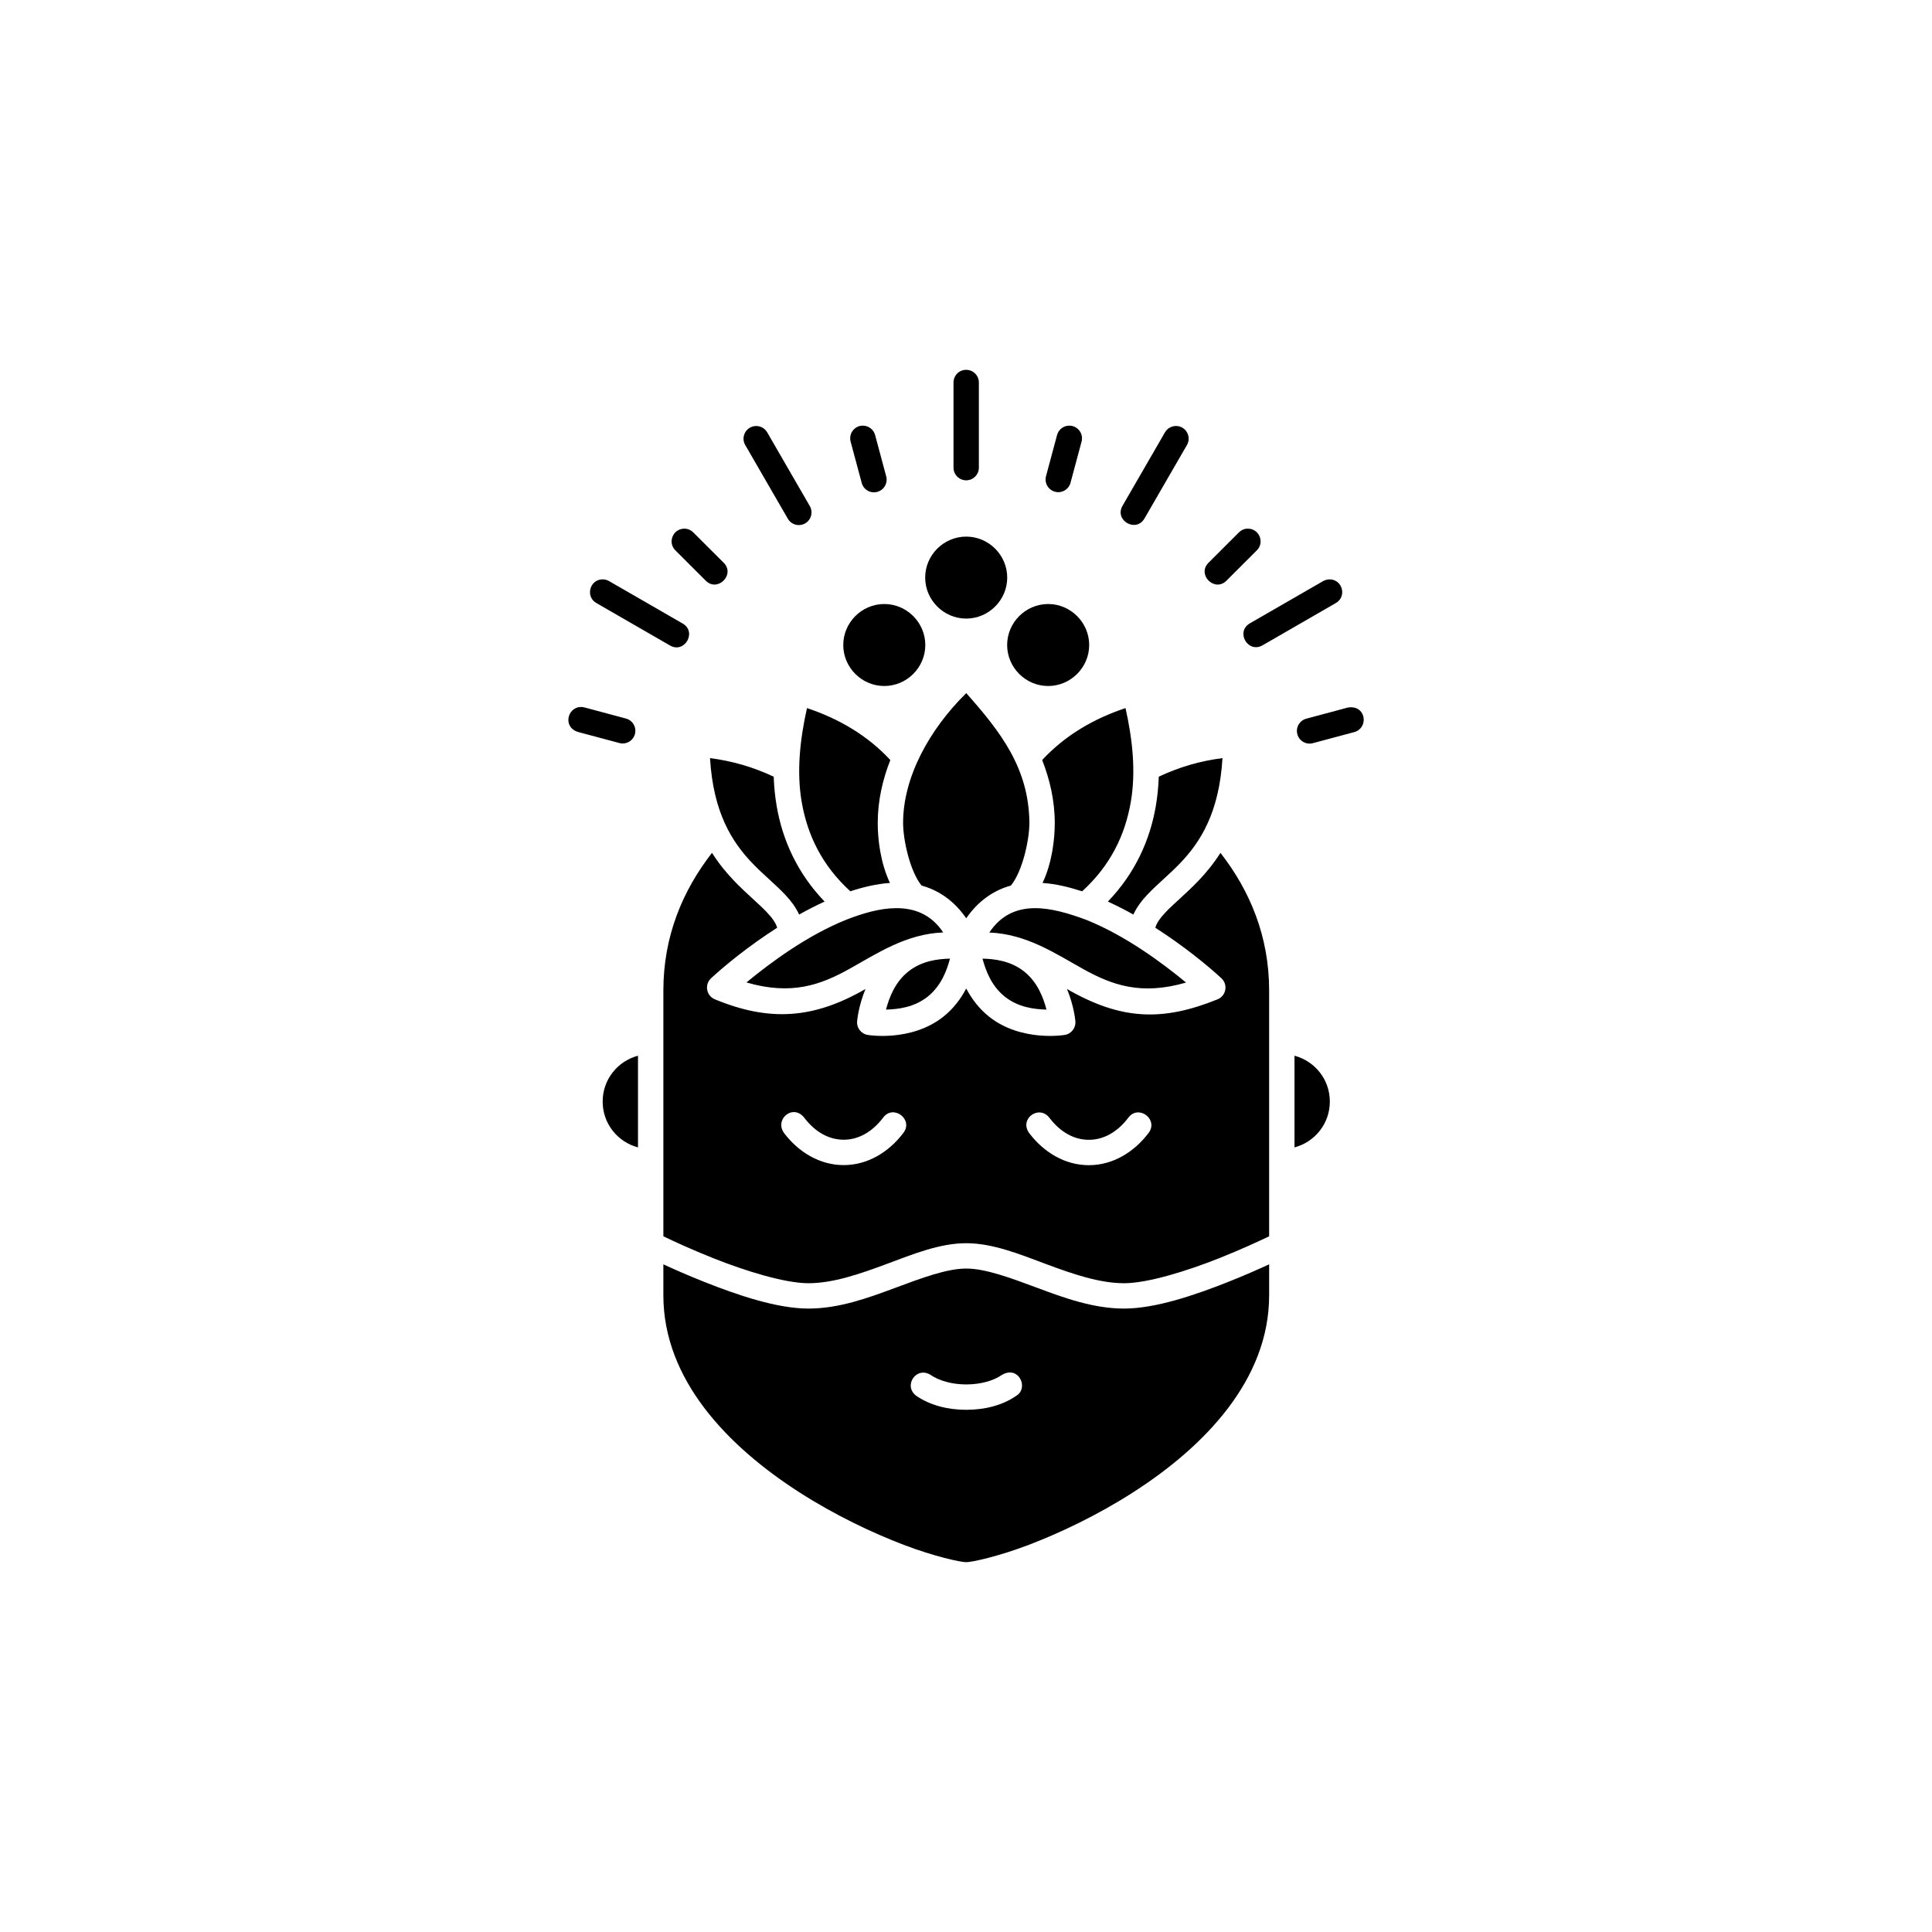 <?xml version="1.0" encoding="UTF-8"?>
<svg width="1200pt" height="1200pt" version="1.1" viewBox="0 0 1200 1200" xmlns="http://www.w3.org/2000/svg">
 <path d="m600 229.71c-4.348 0-7.82 3.641-7.758 7.988v52.512c-0.145 4.445 3.426 8.125 7.875 8.125 4.449 0 8.012-3.68 7.875-8.125v-52.512c0.059-4.438-3.551-8.051-7.992-7.988zm-63.871 34.676c-5.301-0.199-9.203 4.926-7.758 10.027l6.805 25.355c1.043 4.301 5.422 6.898 9.695 5.75 4.273-1.141 6.769-5.59 5.516-9.836l-6.805-25.352c-0.867-3.434-3.918-5.863-7.457-5.945zm128.41 0c-3.746-0.199-7.098 2.312-8.012 5.945l-6.805 25.352c-1.184 4.223 1.312 8.598 5.543 9.738 4.234 1.141 8.586-1.406 9.676-5.652l6.805-25.355c1.391-4.883-2.137-9.785-7.211-10.027zm65.953 0.199c-2.883 0-5.547 1.512-6.953 4.035l-26.285 45.473c-5.32 9.113 8.398 17.043 13.641 7.887l26.285-45.473c3.121-5.223-0.602-11.863-6.688-11.922zm-261.1 0.02c-5.977 0.258-9.52 6.777-6.457 11.91l26.293 45.473c2.106 3.918 7.035 5.312 10.883 3.086 3.848-2.227 5.094-7.195 2.746-10.973l-26.285-45.473c-1.449-2.586-4.223-4.141-7.184-4.023zm-44.367 63.758c-7.062 0.016-10.543 8.598-5.481 13.523l18.586 18.562c7.426 7.891 19.031-3.727 11.129-11.141l-18.586-18.562c-1.48-1.531-3.519-2.387-5.648-2.387zm349.84 0c-2.047 0-3.992 0.918-5.422 2.387l-18.582 18.562c-7.902 7.414 3.707 19.035 11.129 11.141l18.594-18.562c5.152-5.008 1.461-13.734-5.719-13.523zm-174.74 4.93c-13.977 0.004-25.48 11.484-25.48 25.461s11.504 25.457 25.48 25.457c13.977 0 25.48-11.484 25.48-25.457s-11.504-25.461-25.48-25.461zm-225.5 26.566c-8.258-0.285-11.336 10.707-4.129 14.742l45.531 26.258c9.152 5.438 17.16-8.465 7.863-13.652l-45.531-26.246c-1.133-0.676-2.418-1.059-3.734-1.102zm451.44 0c-1.504 0-2.996 0.324-4.293 1.102l-45.527 26.246c-8.898 5.301-1.176 18.699 7.871 13.652l45.531-26.258c6.953-3.894 4.383-14.469-3.582-14.742zm-276.82 15.305c-13.977 0-25.48 11.492-25.48 25.469 0 13.977 11.504 25.457 25.48 25.457 13.977 0 25.48-11.484 25.48-25.457s-11.504-25.469-25.48-25.469zm101.79 0c-13.977 0-25.48 11.496-25.48 25.469 0 13.977 11.504 25.457 25.48 25.457s25.48-11.484 25.48-25.457-11.504-25.469-25.48-25.469zm-50.879 55.344c-23.004 22.641-39.227 52.309-39.227 80.574 0 10.512 4.219 30.031 11.473 38.957 10.742 2.926 20.449 9.66 27.742 20.332 7.293-10.672 17.004-17.406 27.746-20.332 7.254-8.93 11.484-28.449 11.484-38.957-0.312-33.902-17.758-56.383-39.219-80.574zm-239.64 8.609c-8.023 0.305-11.203 12.523-1.434 15.539l25.391 6.793c4.258 1.285 8.738-1.203 9.887-5.504 1.152-4.297-1.484-8.695-5.816-9.711l-25.391-6.805c-0.926-0.258-1.805-0.344-2.637-0.305zm478.55 0.199c-0.645 0-1.332 0-2.055 0.199l-25.391 6.805c-4.332 1.02-6.969 5.41-5.82 9.707 1.152 4.297 5.629 6.793 9.891 5.504l25.391-6.793c8.746-2.344 7.68-15.516-2.019-15.43zm-337.83 0.492c-4.367 19.5-6.527 39.496-3.289 58.289 3.519 20.414 12.492 39.332 30.215 55.504 7.281-2.426 16.152-4.621 24.594-5.188-5.93-12.598-7.582-27.055-7.582-37.234 0-14.039 3.137-27.227 7.828-39.117-14.414-15.516-32.277-25.758-51.766-32.258zm197.84 0c-19.492 6.5-37.355 16.738-51.773 32.258 4.691 11.891 7.824 25.078 7.824 39.117 0 10.18-1.648 24.637-7.574 37.234 8.238 0.57 16.047 2.469 24.59 5.188 17.719-16.172 26.695-35.086 30.215-55.504 3.238-18.793 1.09-38.789-3.281-58.289zm-258.08 31.062c2.039 34.027 13.758 52.242 26.434 65.418 6.945 7.219 14.195 12.996 20.297 19.469 3.391 3.598 6.512 7.664 8.621 12.285 5.148-2.883 10.445-5.602 15.828-8.059-16.848-17.504-26.109-38.047-29.754-59.211-1.047-6.086-1.645-12.219-1.863-18.359-13.027-6.121-25.875-9.758-39.562-11.539zm318.31 0c-13.688 1.777-26.531 5.414-39.562 11.539-0.227 6.141-0.816 12.273-1.863 18.359-3.648 21.164-12.906 41.711-29.754 59.211 5.383 2.461 10.684 5.176 15.832 8.059 2.109-4.621 5.231-8.688 8.621-12.285 6.102-6.473 13.348-12.25 20.293-19.469 12.68-13.176 24.395-31.391 26.434-65.418zm-317.07 58.84c-18.434 23.68-30.207 52.082-30.207 85.477v152.7c5.867 2.82 17.289 8.16 31.129 13.656 19.848 7.883 44.246 15.492 58.988 15.492 15.297 0 31.93-5.746 48.52-11.934 16.59-6.188 33.016-12.918 49.484-12.918 16.473 0 32.898 6.731 49.484 12.918 16.59 6.188 33.223 11.934 48.52 11.934 14.742 0 39.141-7.609 58.988-15.492 13.852-5.5 25.285-10.844 31.145-13.664v-152.69c0-33.395-11.793-61.785-30.23-85.465-4.356 6.84-9.117 12.586-13.836 17.492-7.773 8.082-15.25 14.113-20.188 19.352-3.481 3.691-5.531 6.582-6.453 9.66 17.969 11.504 32.906 23.832 41.062 31.395 4.188 3.883 2.984 10.789-2.269 13.027-34.059 13.812-59.859 13.141-93.641-6.363 4.473 10.777 5.195 19.934 5.195 19.934 0.441 4.219-2.543 8.027-6.746 8.617 0 0-26.781 4.519-46.785-11.324-6.434-5.094-10.996-11.367-14.246-17.535-3.254 6.168-7.812 12.441-14.246 17.535-20.008 15.844-46.785 11.324-46.785 11.324-4.195-0.59-7.172-4.398-6.734-8.617 0 0 0.719-9.16 5.188-19.934-32.238 18.613-59.66 20.445-93.645 6.363-5.254-2.238-6.453-9.145-2.269-13.027 8.156-7.562 23.094-19.891 41.062-31.395-0.922-3.074-2.973-5.969-6.453-9.66-4.938-5.238-12.418-11.27-20.191-19.352-4.723-4.906-9.488-10.656-13.844-17.5zm199.83 34.371c-10.555 0.227-20.273 4.156-27.594 15.137 23.07 0.898 41.023 13.043 58.102 22.551 18.004 10.023 36.062 16.664 64.105 8.512-15.023-12.406-37.625-29.152-61.988-38.957-10.676-3.938-22.066-7.453-32.625-7.242zm-85.434 0c-10.039 0-20.836 3.203-31.012 7.184-24.363 9.805-46.965 26.555-61.988 38.957 28.047 8.156 46.098 1.512 64.105-8.512 17.078-9.508 35.035-21.656 58.105-22.551-7.422-11.207-17.828-15.133-29.207-15.078zm33.43 31.336c-7.492 0.199-17.441 1.324-25.82 7.969-8.461 6.699-11.957 16.34-13.934 23.691 7.492-0.199 17.438-1.344 25.82-7.981 8.453-6.691 11.957-16.324 13.934-23.68zm20.188 0c1.977 7.352 5.481 16.984 13.934 23.68 8.383 6.637 18.324 7.797 25.816 7.981-1.977-7.352-5.473-16.992-13.934-23.691-8.383-6.637-18.324-7.781-25.816-7.969zm-213.98 60.301c-12.707 3.398-21.945 14.801-21.945 28.477 0 13.68 9.238 25.078 21.945 28.477zm407.77 0v56.961c12.707-3.398 21.945-14.801 21.945-28.48 0-13.68-9.238-25.086-21.945-28.48zm-311.38 35.027c0.367 0 0.734-0.016 1.102 0.02 1.977 0.199 4.012 1.227 5.746 3.43 6.715 8.863 15.293 13.711 24.504 13.711 9.211 0 17.789-4.848 24.504-13.711 6.316-8.539 19.066 1.121 12.562 9.512-9.043 11.938-22.23 19.957-37.062 19.957s-28.023-8.02-37.066-19.957c-4.273-5.969 0.227-12.609 5.711-12.957zm214.79 0.199c5.535 0.387 10.484 6.91 5.906 12.816-9.043 11.941-22.23 19.957-37.062 19.957s-28.023-8.02-37.066-19.957c-6.324-8.836 6.035-17.812 12.559-9.512 6.715 8.863 15.293 13.711 24.508 13.711 9.211 0 17.789-4.848 24.504-13.711 1.578-2.133 3.559-3.133 5.543-3.297h1.109zm80.84 94.352c-6.559 3.023-15.41 6.941-25.332 10.879-20.559 8.164-45.16 16.605-64.805 16.605-19.09 0-37.285-6.68-54.02-12.922-16.734-6.242-32.121-11.934-43.984-11.934-11.863 0-27.25 5.691-43.984 11.934-16.734 6.242-34.93 12.922-54.02 12.922-19.645 0-44.242-8.441-64.801-16.605-9.914-3.938-18.762-7.852-25.316-10.875v19.238c0 52.363 39.945 93.812 84.57 122.43 22.312 14.309 45.57 25.258 64.711 32.562 19.141 7.301 35.367 10.77 38.84 10.77 3.477 0 19.715-3.469 38.859-10.77 19.141-7.301 42.395-18.25 64.707-32.562 44.625-28.613 84.574-70.062 84.574-122.43zm-160.66 67.172c7.043 0.324 10.129 10.727 3.496 14.555-8.465 5.824-19.32 8.629-30.973 8.629-11.68 0-22.504-2.867-30.934-8.605-8.508-6.242-0.113-18.734 8.863-13.016 5.137 3.496 13.051 5.863 22.07 5.863 9.047 0 16.938-2.328 22.039-5.84 1.977-1.207 3.812-1.672 5.438-1.59z"/>
</svg>
